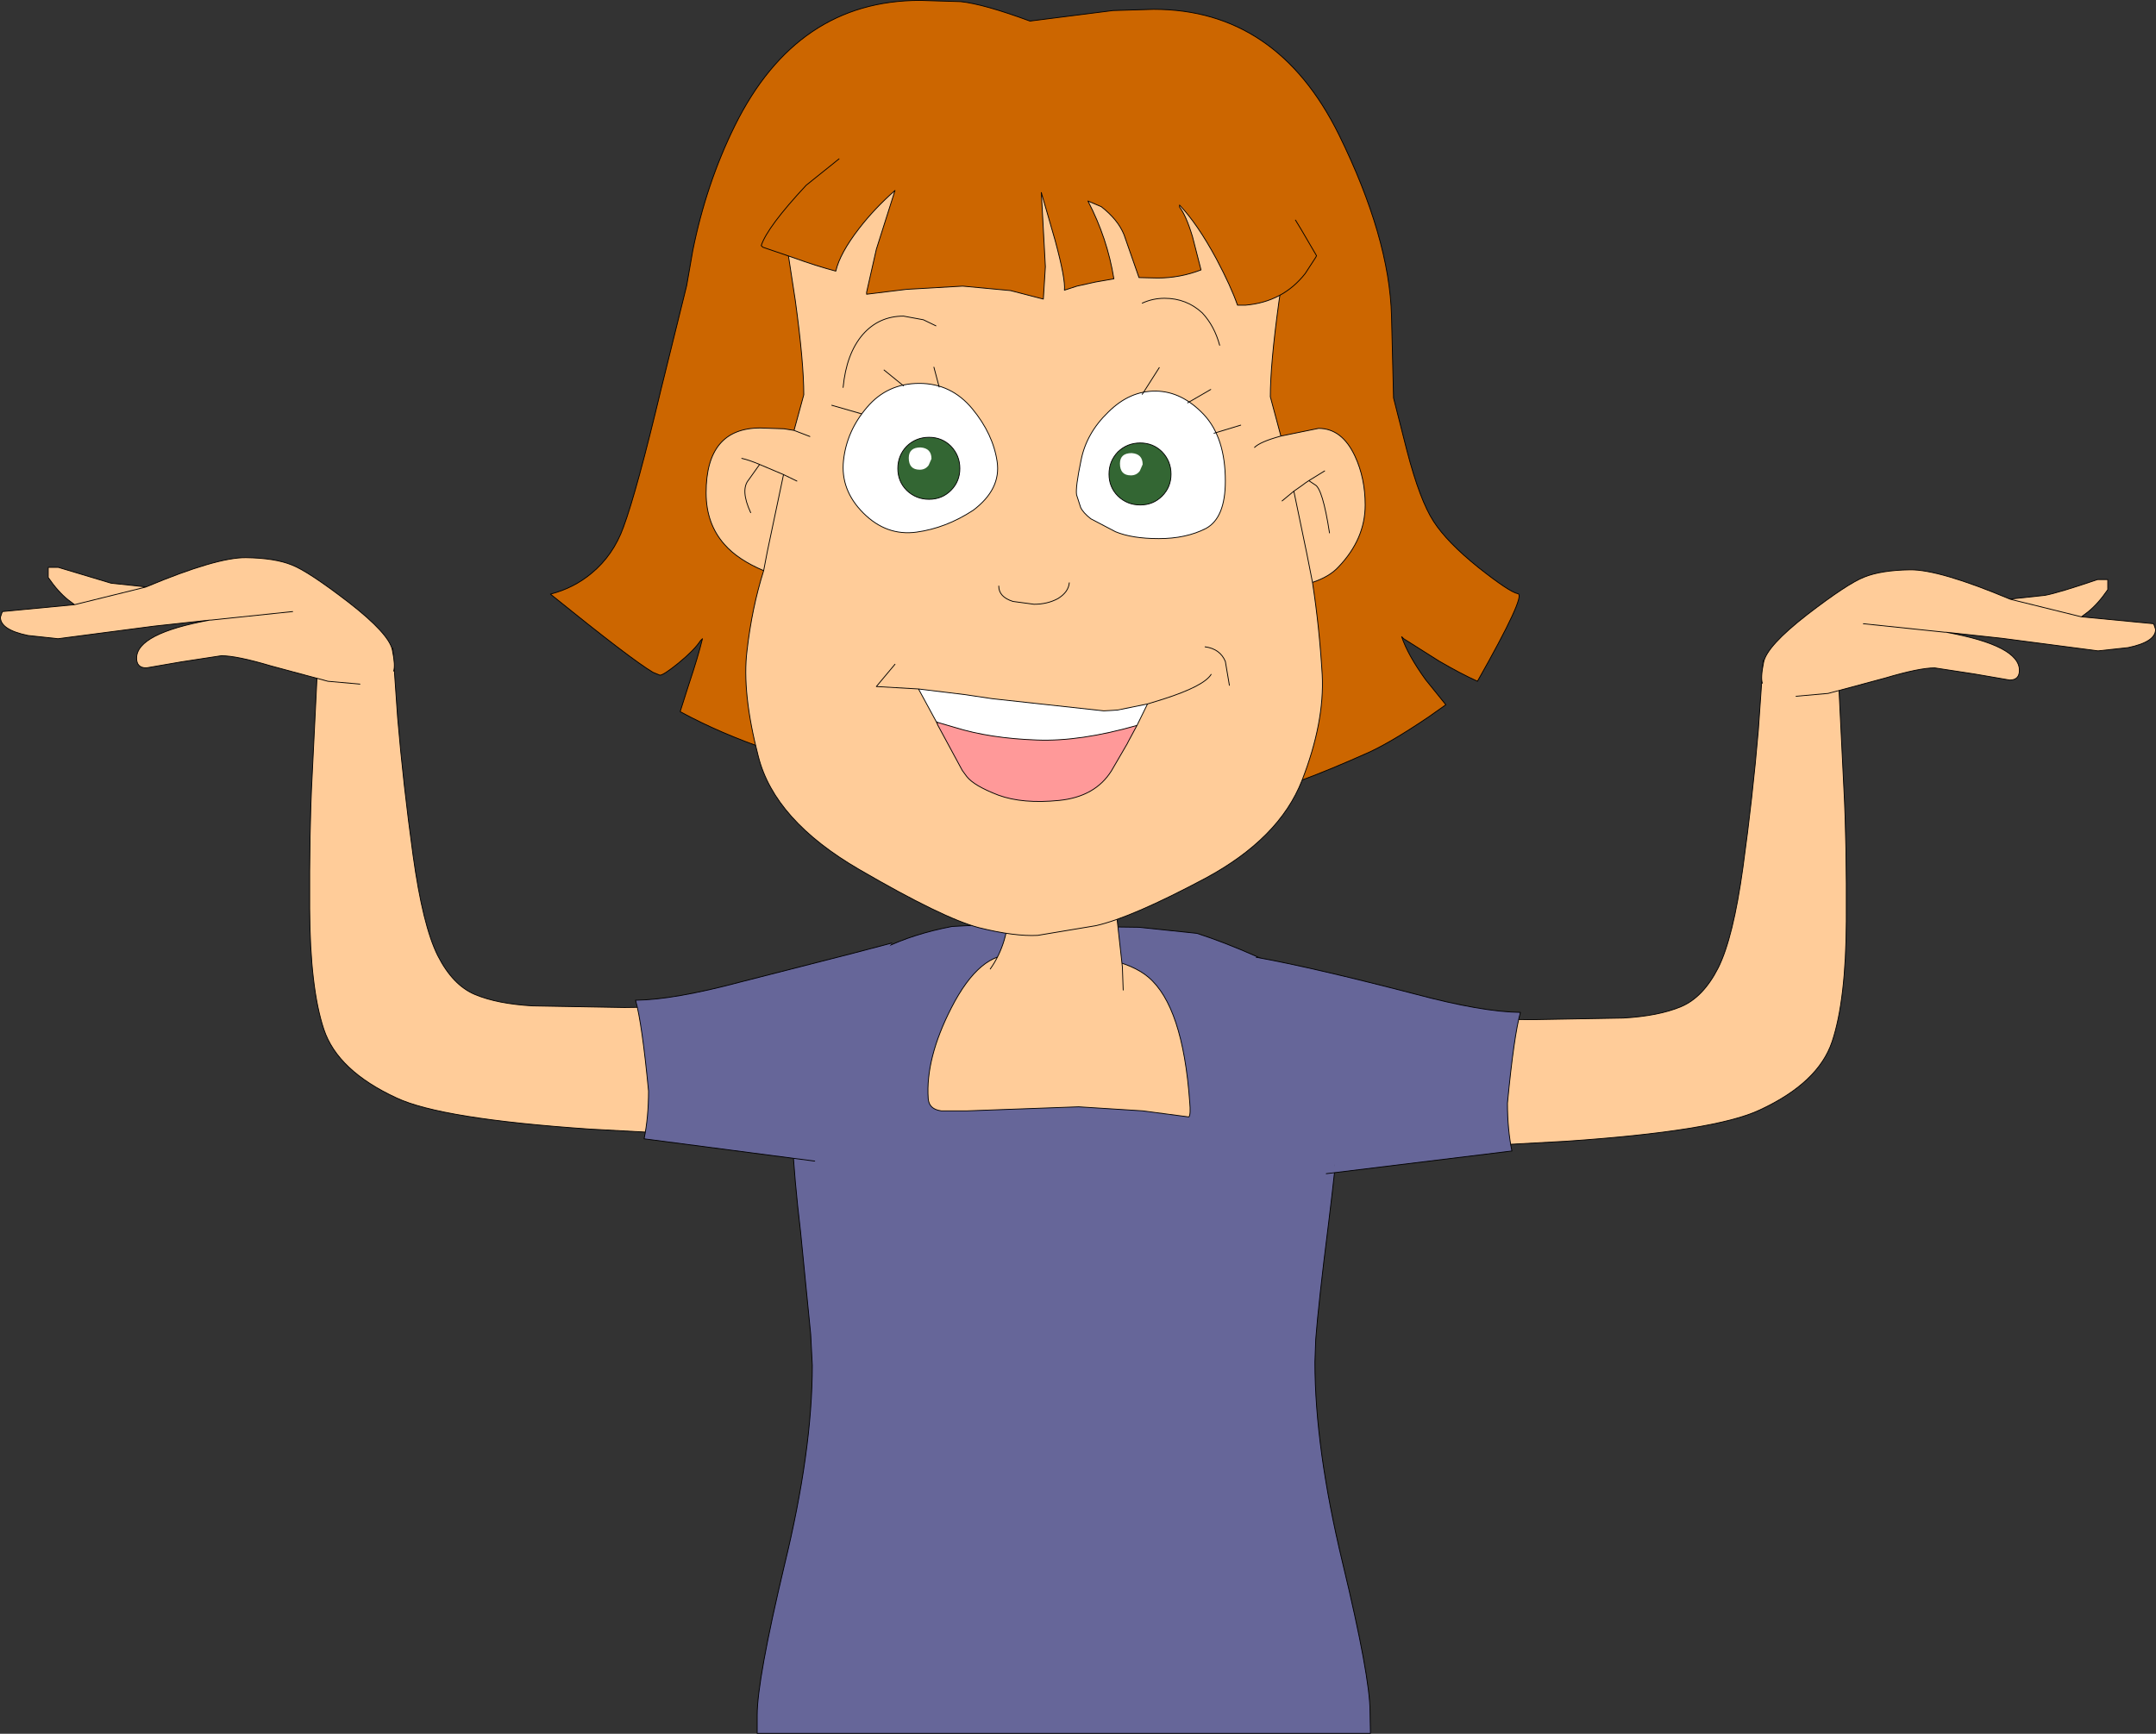 <?xml version="1.0" encoding="UTF-8" standalone="no"?>
<svg xmlns:xlink="http://www.w3.org/1999/xlink" height="213.9px" width="265.95px" xmlns="http://www.w3.org/2000/svg">
  <rect width="100%" height="100%" fill="#333333" stroke="none"/>
  <g transform="matrix(1.0, 0.0, 0.0, 1.0, 93.4, 50.8)">
    <path d="M48.9 -49.65 Q64.1 -49.65 71.75 -34.2 78.0 -21.5 78.25 -11.8 L78.5 -1.7 80.15 4.8 Q81.75 10.95 83.45 13.55 85.1 16.1 88.95 19.2 92.8 22.25 93.85 22.45 94.85 22.65 88.85 33.25 86.75 32.3 84.1 30.75 L79.75 28.0 79.5 27.75 Q80.25 30.0 82.45 33.05 L84.95 36.15 82.75 37.7 Q78.3 40.7 75.5 42.0 65.55 46.45 61.3 47.2 L45.6 47.75 Q10.3 47.75 -9.5 37.0 L-8.45 33.7 Q-7.25 30.1 -6.75 28.0 L-7.0 28.25 Q-7.75 29.4 -9.7 31.0 -11.55 32.5 -12.0 32.5 L-12.85 32.15 Q-15.55 30.55 -25.5 22.5 -22.6 21.75 -20.4 19.9 -17.75 17.7 -16.5 14.25 -14.85 9.8 -11.85 -2.8 L-8.7 -15.55 -7.95 -19.85 Q-6.3 -28.1 -2.75 -35.3 4.9 -50.75 20.1 -50.75 L25.1 -50.6 Q27.95 -50.3 33.65 -48.2 L43.9 -49.5 48.9 -49.65" fill="#cc6600" fill-rule="evenodd" stroke="none"/>
    <path d="M48.9 -49.65 Q64.1 -49.65 71.75 -34.2 78.0 -21.5 78.25 -11.8 L78.5 -1.7 80.15 4.8 Q81.75 10.95 83.45 13.55 85.1 16.1 88.95 19.2 92.8 22.25 93.85 22.45 94.85 22.65 88.85 33.25 86.75 32.3 84.1 30.75 L79.75 28.0 79.5 27.75 Q80.25 30.0 82.45 33.05 L84.95 36.15 82.75 37.7 Q78.3 40.7 75.5 42.0 65.55 46.45 61.3 47.2 L45.6 47.75 Q10.3 47.75 -9.5 37.0 L-8.45 33.7 Q-7.25 30.1 -6.75 28.0 L-7.0 28.25 Q-7.75 29.4 -9.7 31.0 -11.55 32.5 -12.0 32.5 L-12.85 32.15 Q-15.55 30.55 -25.5 22.5 -22.6 21.75 -20.4 19.9 -17.75 17.7 -16.5 14.25 -14.85 9.8 -11.85 -2.8 L-8.7 -15.55 -7.95 -19.85 Q-6.3 -28.1 -2.75 -35.3 4.9 -50.75 20.1 -50.75 L25.1 -50.6 Q27.95 -50.3 33.65 -48.2 L43.9 -49.5 48.9 -49.65 Z" fill="none" stroke="#000000" stroke-linecap="round" stroke-linejoin="round" stroke-width="0.1"/>
    <path d="M31.75 63.1 L39.9 63.5 47.1 63.6 54.25 64.35 Q57.65 65.45 61.6 67.2 65.55 68.95 68.85 72.5 72.2 76.05 72.2 81.1 72.2 86.15 70.5 100.0 69.25 109.85 68.9 114.45 L68.8 117.25 Q68.8 127.8 72.2 141.95 75.6 156.05 75.6 160.4 L75.65 163.05 0.0 163.05 0.0 160.8 Q0.0 156.45 3.35 142.35 6.8 128.2 6.8 117.65 L6.6 113.8 5.35 101.15 Q3.8 88.05 4.4 81.9 4.95 75.75 9.7 70.55 14.4 65.35 24.05 63.5 L31.75 63.1" fill="#666699" fill-rule="evenodd" stroke="none"/>
    <path d="M31.75 63.1 L24.05 63.5 Q14.4 65.35 9.7 70.55 4.95 75.75 4.4 81.9 3.8 88.05 5.35 101.15 L6.6 113.8 6.8 117.65 Q6.8 128.2 3.35 142.35 0.0 156.45 0.0 160.8 L0.0 163.05 75.65 163.05 75.6 160.4 Q75.6 156.05 72.2 141.95 68.8 127.8 68.8 117.25 L68.9 114.45 Q69.25 109.85 70.5 100.0 72.2 86.15 72.2 81.1 72.2 76.05 68.85 72.5 65.55 68.95 61.6 67.2 57.65 65.45 54.25 64.35 L47.1 63.6 39.9 63.5 31.75 63.1 Z" fill="none" stroke="#000000" stroke-linecap="round" stroke-linejoin="round" stroke-width="0.1"/>
    <path d="M32.8 66.8 L34.0 66.75 34.5 66.75 Q44.7 66.75 48.25 69.75 52.5 73.35 53.35 85.1 53.5 86.75 53.25 87.0 L47.55 86.25 39.65 85.75 25.95 86.25 25.7 86.25 22.7 86.25 Q21.2 86.05 21.1 84.75 20.75 79.8 23.95 73.55 27.5 66.6 31.8 67.0 L32.45 67.0 Q32.6 66.85 32.8 66.8" fill="#ffcc99" fill-rule="evenodd" stroke="none"/>
    <path d="M32.8 66.8 Q32.6 66.85 32.45 67.0 L31.8 67.0 Q27.5 66.6 23.95 73.55 20.75 79.8 21.1 84.75 21.2 86.05 22.7 86.25 L25.7 86.25 25.95 86.25 39.65 85.75 47.55 86.25 53.25 87.0 Q53.5 86.75 53.35 85.1 52.5 73.35 48.25 69.75 44.7 66.75 34.5 66.75 L34.0 66.75 32.8 66.8 Z" fill="none" stroke="#000000" stroke-linecap="round" stroke-linejoin="round" stroke-width="0.1"/>
    <path d="M-3.0 73.25 L-2.8 75.75 -2.65 78.9 Q-2.65 83.15 -3.15 84.95 L-4.05 89.4 -20.65 88.5 Q-39.0 87.25 -44.5 84.65 -51.75 81.3 -53.45 76.2 -55.15 71.1 -55.2 61.35 -55.25 51.55 -54.9 45.0 L-54.15 29.8 -49.0 29.45 -44.95 29.15 -44.35 37.75 Q-43.65 46.0 -42.45 54.7 -41.25 63.4 -39.4 67.1 -37.55 70.75 -34.8 71.9 -32.05 73.05 -27.7 73.3 L-16.35 73.5 -5.4 73.35 -3.0 73.25" fill="#ffcc99" fill-rule="evenodd" stroke="none"/>
    <path d="M-3.0 73.25 L-5.4 73.35 -16.35 73.5 -27.7 73.3 Q-32.05 73.05 -34.8 71.9 -37.55 70.75 -39.4 67.1 -41.25 63.4 -42.45 54.7 -43.65 46.0 -44.35 37.75 L-44.95 29.15 M-54.15 29.8 L-54.9 45.0 Q-55.25 51.55 -55.2 61.35 -55.15 71.1 -53.45 76.2 -51.75 81.3 -44.5 84.65 -39.0 87.25 -20.65 88.5 L-4.05 89.4" fill="none" stroke="#000000" stroke-linecap="round" stroke-linejoin="round" stroke-width="0.1"/>
    <path d="M16.6 65.55 Q12.35 72.1 12.7 72.55 13.05 73.0 11.95 78.75 10.85 84.45 7.1 92.45 L-13.95 89.7 Q-13.4 87.05 -13.4 83.8 -14.2 75.45 -15.0 72.6 -10.3 72.55 -2.05 70.35 L11.85 66.8 16.6 65.55" fill="#666699" fill-rule="evenodd" stroke="none"/>
    <path d="M16.6 65.55 L11.85 66.8 -2.05 70.35 Q-10.3 72.55 -15.0 72.6 -14.2 75.45 -13.4 83.8 -13.4 87.05 -13.95 89.7 L7.1 92.45" fill="none" stroke="#000000" stroke-linecap="round" stroke-linejoin="round" stroke-width="0.1"/>
    <path d="M-75.5 21.65 L-75.35 21.6 Q-66.65 17.95 -63.05 18.0 -59.5 18.05 -57.4 18.9 -55.35 19.7 -50.35 23.55 -45.4 27.4 -45.0 29.4 -44.6 31.35 -44.85 32.0 L-46.15 31.75 Q-48.3 31.75 -49.0 33.6 L-52.95 33.25 -60.0 31.35 Q-64.2 30.1 -66.1 30.1 L-71.0 30.85 -75.35 31.6 Q-76.55 31.6 -76.55 30.4 -76.55 27.35 -67.5 25.7 L-74.4 26.45 -86.25 28.0 -89.95 27.6 Q-93.35 26.9 -93.35 25.35 L-93.2 24.9 -93.1 24.65 -84.2 23.8 -75.5 21.65 -84.2 23.8 -85.0 23.2 Q-86.25 22.2 -87.45 20.45 L-87.45 19.2 -86.2 19.2 -79.7 21.15 -75.5 21.6 -75.5 21.65 M-57.3 24.65 L-67.35 25.7 -67.5 25.7 -67.35 25.7 -57.3 24.65" fill="#ffcc99" fill-rule="evenodd" stroke="none"/>
    <path d="M-44.85 32.0 Q-44.6 31.35 -45.0 29.4 -45.4 27.4 -50.35 23.55 -55.35 19.7 -57.4 18.9 -59.5 18.05 -63.05 18.0 -66.65 17.95 -75.35 21.6 L-75.5 21.65 -84.2 23.8 -93.1 24.65 -93.2 24.9 -93.35 25.35 Q-93.35 26.9 -89.95 27.6 L-86.25 28.0 -74.4 26.45 -67.5 25.7 -67.35 25.7 -57.3 24.65 M-67.5 25.7 Q-76.55 27.35 -76.55 30.4 -76.55 31.6 -75.35 31.6 L-71.0 30.85 -66.1 30.1 Q-64.2 30.1 -60.0 31.35 L-52.95 33.25 -49.0 33.6 M-75.35 21.6 L-75.5 21.6 -79.7 21.15 -86.2 19.2 -87.45 19.2 -87.45 20.45 Q-86.25 22.2 -85.0 23.2 L-84.2 23.8" fill="none" stroke="#000000" stroke-linecap="round" stroke-linejoin="round" stroke-width="0.1"/>
    <path d="M83.2 90.9 L99.8 90.0 Q118.15 88.75 123.65 86.15 130.9 82.8 132.6 77.7 134.3 72.6 134.35 62.85 134.4 53.05 134.05 46.5 L133.3 31.3 128.15 30.95 124.1 30.65 123.5 39.25 Q122.8 47.5 121.6 56.2 120.4 64.9 118.55 68.6 116.7 72.25 113.95 73.4 111.2 74.55 106.85 74.8 L95.5 75.0 84.55 74.85 82.15 74.75 81.95 77.25 81.8 80.4 Q81.8 84.65 82.3 86.45 L83.2 90.9" fill="#ffcc99" fill-rule="evenodd" stroke="none"/>
    <path d="M133.3 31.3 L134.05 46.5 Q134.4 53.05 134.35 62.85 134.3 72.6 132.6 77.7 130.9 82.8 123.65 86.15 118.15 88.75 99.8 90.0 L83.2 90.9 M82.15 74.75 L84.55 74.85 95.5 75.0 106.85 74.8 Q111.2 74.55 113.95 73.4 116.7 72.25 118.55 68.6 120.4 64.9 121.6 56.2 122.8 47.5 123.5 39.25 L124.1 30.65" fill="none" stroke="#000000" stroke-linecap="round" stroke-linejoin="round" stroke-width="0.1"/>
    <path d="M61.55 67.3 Q68.5 68.55 81.2 71.85 89.45 74.05 94.15 74.1 93.35 76.95 92.55 85.3 92.55 88.55 93.1 91.2 L70.2 94.0 Q71.25 93.45 71.25 92.7 71.25 91.85 68.9 86.4 66.5 80.9 66.0 77.85 65.5 74.8 64.05 70.3 L61.55 67.3" fill="#666699" fill-rule="evenodd" stroke="none"/>
    <path d="M70.2 94.0 L93.1 91.2 Q92.55 88.55 92.55 85.3 93.35 76.95 94.15 74.1 89.45 74.05 81.2 71.85 68.5 68.55 61.55 67.3" fill="none" stroke="#000000" stroke-linecap="round" stroke-linejoin="round" stroke-width="0.1"/>
    <path d="M154.65 23.15 L154.5 23.1 Q145.8 19.45 142.2 19.5 138.65 19.55 136.55 20.4 134.5 21.2 129.5 25.05 124.55 28.9 124.15 30.9 123.75 32.85 124.0 33.5 L125.3 33.25 Q127.45 33.25 128.15 35.1 L132.1 34.75 139.15 32.85 Q143.35 31.6 145.25 31.6 L150.15 32.35 154.5 33.1 Q155.7 33.1 155.7 31.9 155.7 28.85 146.65 27.2 L153.55 27.95 165.4 29.5 169.1 29.1 Q172.5 28.4 172.5 26.85 L172.35 26.4 172.25 26.15 163.35 25.3 154.65 23.15 163.35 25.3 164.15 24.7 Q165.4 23.7 166.6 21.95 L166.6 20.7 165.35 20.7 Q160.5 22.35 158.85 22.65 L154.65 23.1 154.65 23.15 M136.45 26.15 L146.5 27.2 146.65 27.2 146.5 27.2 136.45 26.15" fill="#ffcc99" fill-rule="evenodd" stroke="none"/>
    <path d="M124.0 33.5 Q123.75 32.85 124.15 30.9 124.55 28.9 129.5 25.05 134.5 21.2 136.55 20.4 138.65 19.55 142.2 19.5 145.8 19.45 154.5 23.1 L154.65 23.15 163.35 25.3 172.25 26.15 172.35 26.4 172.5 26.85 Q172.5 28.4 169.1 29.1 L165.4 29.5 153.55 27.95 146.65 27.2 146.5 27.2 136.45 26.15 M146.65 27.2 Q155.7 28.85 155.7 31.9 155.7 33.1 154.5 33.1 L150.15 32.35 145.25 31.6 Q143.35 31.6 139.15 32.85 L132.1 34.75 128.15 35.1 M154.5 23.1 L154.65 23.1 158.85 22.65 Q160.5 22.35 165.35 20.7 L166.6 20.7 166.6 21.95 Q165.4 23.7 164.15 24.7 L163.35 25.3" fill="none" stroke="#000000" stroke-linecap="round" stroke-linejoin="round" stroke-width="0.1"/>
    <path d="M31.4 54.0 L31.95 54.05 41.35 53.6 43.4 53.4 44.55 64.0 45.05 68.5 28.75 68.75 Q31.05 65.5 31.05 60.95 31.05 56.35 31.4 54.0" fill="#ffcc99" fill-rule="evenodd" stroke="none"/>
    <path d="M43.4 53.4 L44.55 64.0 45.05 68.5 45.15 71.35 M31.4 54.0 L31.55 52.4 M28.75 68.75 Q31.05 65.5 31.05 60.95 31.05 56.35 31.4 54.0" fill="none" stroke="#000000" stroke-linecap="round" stroke-linejoin="round" stroke-width="0.1"/>
    <path d="M3.45 -21.9 Q6.95 -22.45 14.45 -29.05 21.95 -35.65 31.5 -32.5 41.05 -29.35 46.15 -31.9 51.2 -34.45 65.0 -17.9 L64.35 -13.5 Q63.3 -5.85 63.3 -1.85 L64.6 3.0 69.25 2.05 Q72.15 2.05 73.75 5.5 75.0 8.2 75.0 11.5 75.0 15.7 71.7 19.15 70.6 20.35 68.5 21.05 69.35 26.55 69.7 32.45 70.0 38.3 67.2 45.5 64.4 52.65 55.3 57.55 46.2 62.4 41.8 63.4 L34.6 64.6 Q31.75 64.75 27.35 63.65 22.95 62.5 12.55 56.45 2.15 50.4 0.15 42.55 -1.9 34.65 -1.25 29.45 -0.65 24.2 0.8 19.6 -2.4 18.25 -4.05 16.35 -6.3 13.8 -6.3 10.0 -6.3 2.0 0.4 2.0 L3.3 2.1 4.55 2.3 5.75 -2.1 Q5.75 -6.1 4.7 -13.75 L3.45 -21.9 M6.5 3.05 L4.55 2.3 6.5 3.05 M4.9 8.55 L3.25 7.75 1.25 17.25 0.8 19.6 1.25 17.25 3.25 7.75 0.3 6.5 -1.05 8.4 Q-2.1 9.65 -0.8 12.45 -2.1 9.65 -1.05 8.4 L0.3 6.5 3.25 7.75 4.9 8.55 M0.3 6.5 Q-1.0 5.95 -1.9 5.75 -1.0 5.95 0.3 6.5 M66.2 9.8 L67.8 17.5 68.5 21.05 67.8 17.5 66.2 9.8 64.75 11.0 66.2 9.8 67.2 9.1 Q67.65 8.75 68.05 8.5 L70.0 7.3 68.05 8.5 Q67.65 8.75 67.2 9.1 L66.2 9.8 M61.35 4.4 Q62.05 3.7 64.6 3.0 62.05 3.7 61.35 4.4 M70.6 14.95 Q69.75 9.45 68.8 9.0 L68.05 8.5 68.8 9.0 Q69.75 9.45 70.6 14.95" fill="#ffcc99" fill-rule="evenodd" stroke="none"/>
    <path d="M65.0 -17.9 L64.35 -13.5 Q63.3 -5.85 63.3 -1.85 L64.6 3.0 69.25 2.05 Q72.15 2.05 73.75 5.5 75.0 8.2 75.0 11.5 75.0 15.7 71.7 19.15 70.6 20.35 68.5 21.05 69.35 26.55 69.7 32.45 70.0 38.3 67.2 45.5 64.4 52.65 55.3 57.55 46.2 62.4 41.8 63.4 L34.6 64.6 Q31.75 64.75 27.35 63.65 22.95 62.5 12.55 56.45 2.15 50.4 0.15 42.55 -1.9 34.65 -1.25 29.45 -0.65 24.2 0.8 19.6 -2.4 18.25 -4.05 16.35 -6.3 13.8 -6.3 10.0 -6.3 2.0 0.4 2.0 L3.3 2.1 4.55 2.3 5.75 -2.1 Q5.75 -6.1 4.7 -13.75 L3.45 -21.9 M64.75 11.0 L66.2 9.8 67.2 9.1 Q67.65 8.75 68.05 8.5 L70.0 7.3 M68.05 8.5 L68.8 9.0 Q69.75 9.45 70.6 14.95 M64.6 3.0 Q62.05 3.7 61.35 4.4 M68.5 21.05 L67.8 17.5 66.2 9.8 M0.8 19.6 L1.25 17.25 3.25 7.75 0.3 6.5 -1.05 8.4 Q-2.1 9.65 -0.8 12.45 M-1.9 5.75 Q-1.0 5.95 0.3 6.5 M3.25 7.75 L4.9 8.55 M4.55 2.3 L6.5 3.05" fill="none" stroke="#000000" stroke-linecap="round" stroke-linejoin="round" stroke-width="0.1"/>
    <path d="M10.1 -31.2 L10.6 -31.25 Q13.5 -31.75 19.35 -33.4 26.4 -35.35 31.95 -35.35 L42.8 -34.55 Q49.9 -34.1 54.0 -32.55 56.35 -31.6 57.7 -30.3 L60.75 -27.05 Q62.85 -24.85 64.85 -24.05 L66.4 -23.65 67.1 -22.5 69.0 -19.25 68.9 -19.05 67.6 -17.05 Q64.85 -13.55 60.25 -13.15 L59.25 -13.15 Q58.45 -15.45 56.65 -18.85 54.3 -23.2 52.1 -25.5 L52.1 -25.25 Q52.9 -24.25 53.7 -21.6 L54.75 -17.5 Q52.15 -16.5 49.4 -16.5 L47.3 -16.55 47.1 -16.55 45.25 -21.85 Q44.5 -23.7 42.45 -25.3 L40.8 -26.0 Q43.2 -21.4 44.0 -16.4 L41.7 -16.0 39.45 -15.5 37.9 -15.0 Q38.05 -16.35 36.75 -21.15 L35.05 -27.05 35.55 -17.9 35.3 -13.9 31.25 -14.95 25.35 -15.5 18.4 -15.1 13.5 -14.5 13.5 -14.75 14.7 -20.05 17.0 -27.3 Q14.5 -25.1 12.6 -22.65 10.2 -19.55 9.7 -17.35 7.25 -18.0 4.5 -19.0 L0.7 -20.3 0.5 -20.5 Q1.25 -22.8 6.05 -27.95 L10.1 -31.2" fill="#cc6600" fill-rule="evenodd" stroke="none"/>
    <path d="M66.4 -23.65 L67.1 -22.5 69.0 -19.25 68.9 -19.05 67.6 -17.05 Q64.85 -13.55 60.25 -13.15 L59.25 -13.15 Q58.45 -15.45 56.65 -18.85 54.3 -23.2 52.1 -25.5 L52.1 -25.25 Q52.9 -24.25 53.7 -21.6 L54.75 -17.5 Q52.15 -16.5 49.4 -16.5 L47.3 -16.55 47.1 -16.55 45.25 -21.85 Q44.5 -23.7 42.45 -25.3 L40.8 -26.0 Q43.2 -21.4 44.0 -16.4 L41.7 -16.0 39.45 -15.5 37.9 -15.0 Q38.05 -16.35 36.75 -21.15 L35.05 -27.05 35.55 -17.9 35.3 -13.9 31.25 -14.95 25.35 -15.5 18.4 -15.1 13.5 -14.5 13.5 -14.75 14.7 -20.05 17.0 -27.3 Q14.5 -25.1 12.6 -22.65 10.2 -19.55 9.7 -17.35 7.25 -18.0 4.5 -19.0 L0.7 -20.3 0.5 -20.5 Q1.25 -22.8 6.05 -27.95 L10.1 -31.2" fill="none" stroke="#000000" stroke-linecap="round" stroke-linejoin="round" stroke-width="0.1"/>
    <path d="M29.8 21.5 Q29.8 22.85 31.55 23.4 L34.15 23.75 Q35.8 23.75 37.1 23.05 38.4 22.25 38.5 21.1" fill="none" stroke="#000000" stroke-linecap="round" stroke-linejoin="round" stroke-width="0.1"/>
    <path d="M19.9 34.2 L25.65 34.9 29.0 35.4 42.75 36.9 43.7 36.85 44.45 36.8 48.15 36.05 46.85 38.7 Q39.85 40.7 34.55 40.5 28.75 40.3 24.4 38.95 L22.35 38.35 22.1 38.25 19.9 34.2" fill="#ffffff" fill-rule="evenodd" stroke="none"/>
    <path d="M22.3 38.7 L22.1 38.25 22.35 38.35 22.3 38.7" fill="#cc6666" fill-rule="evenodd" stroke="none"/>
    <path d="M46.85 38.7 L45.8 40.65 45.65 40.95 43.7 44.3 Q41.7 47.5 37.25 47.95 32.75 48.4 29.75 47.3 26.75 46.15 25.85 45.0 L25.3 44.25 22.3 38.7 22.35 38.35 24.4 38.95 Q28.75 40.3 34.55 40.5 39.85 40.7 46.85 38.7" fill="#ff9999" fill-rule="evenodd" stroke="none"/>
    <path d="M55.25 29.0 Q57.1 29.25 57.75 30.8 L58.25 33.75 M48.15 36.05 L50.1 35.45 Q55.1 33.85 56.0 32.4 M19.9 34.2 L25.65 34.9 29.0 35.4 42.75 36.9 43.7 36.85 44.45 36.8 48.15 36.05 46.85 38.7 45.8 40.65 45.65 40.95 43.7 44.3 Q41.7 47.5 37.25 47.95 32.75 48.4 29.75 47.3 26.75 46.15 25.85 45.0 L25.3 44.25 22.3 38.7 22.1 38.25 19.9 34.2 14.7 33.9 17.0 31.15 M22.35 38.35 L22.1 38.25 M46.85 38.7 Q39.85 40.7 34.55 40.5 28.75 40.3 24.4 38.95 L22.35 38.35" fill="none" stroke="#000000" stroke-linecap="round" stroke-linejoin="round" stroke-width="0.1"/>
    <path d="M13.55 -0.55 Q16.05 -3.5 20.0 -3.5 23.95 -3.5 26.55 -0.35 29.1 2.75 29.6 6.15 30.1 9.55 26.65 12.15 23.3 14.35 19.65 14.85 15.95 15.35 13.1 12.5 10.25 9.65 10.65 6.0 11.05 2.35 13.55 -0.55" fill="#ffffff" fill-rule="evenodd" stroke="none"/>
    <path d="M13.55 -0.55 Q11.05 2.35 10.65 6.0 10.25 9.65 13.1 12.5 15.95 15.35 19.65 14.85 23.3 14.35 26.65 12.15 30.1 9.55 29.6 6.15 29.1 2.75 26.55 -0.35 23.95 -3.5 20.0 -3.5 16.05 -3.5 13.55 -0.55 Z" fill="none" stroke="#000000" stroke-linecap="round" stroke-linejoin="round" stroke-width="0.1"/>
    <path d="M49.2 -2.55 Q52.4 -2.5 55.1 0.35 57.75 3.2 57.75 8.55 57.75 13.1 55.35 14.4 52.9 15.65 49.55 15.65 46.25 15.65 44.2 14.8 L41.15 13.2 Q40.2 12.45 39.9 11.8 L39.4 10.25 Q39.25 9.35 39.95 6.0 40.6 2.65 43.3 0.05 45.95 -2.6 49.2 -2.55" fill="#ffffff" fill-rule="evenodd" stroke="none"/>
    <path d="M49.2 -2.55 Q52.4 -2.5 55.1 0.35 57.75 3.2 57.75 8.55 57.75 13.1 55.35 14.4 52.9 15.65 49.55 15.65 46.25 15.65 44.2 14.8 L41.15 13.2 Q40.2 12.45 39.9 11.8 L39.4 10.25 Q39.25 9.35 39.95 6.0 40.6 2.65 43.3 0.05 45.95 -2.6 49.2 -2.55 Z" fill="none" stroke="#000000" stroke-linecap="round" stroke-linejoin="round" stroke-width="0.1"/>
    <path d="M10.6 -3.0 Q11.0 -7.15 13.0 -9.5 15.0 -11.8 18.05 -11.8 L20.5 -11.35 22.05 -10.6" fill="none" stroke="#000000" stroke-linecap="round" stroke-linejoin="round" stroke-width="0.1"/>
    <path d="M47.5 -13.4 Q48.8 -14.0 50.25 -14.0 52.95 -14.0 54.9 -12.2 56.4 -10.6 57.05 -8.2" fill="none" stroke="#000000" stroke-linecap="round" stroke-linejoin="round" stroke-width="0.1"/>
    <path d="M23.9 9.7 Q22.8 10.8 21.2 10.8 19.6 10.8 18.45 9.7 17.35 8.6 17.35 7.0 17.35 5.4 18.45 4.25 19.6 3.15 21.2 3.15 22.8 3.15 23.9 4.25 25.0 5.4 25.0 7.0 25.0 8.6 23.9 9.7" fill="#336633" fill-rule="evenodd" stroke="none"/>
    <path d="M23.9 9.7 Q22.8 10.8 21.2 10.8 19.6 10.8 18.45 9.7 17.35 8.6 17.35 7.0 17.35 5.4 18.45 4.25 19.6 3.15 21.2 3.15 22.8 3.15 23.9 4.25 25.0 5.4 25.0 7.0 25.0 8.6 23.9 9.7 Z" fill="none" stroke="#000000" stroke-linecap="round" stroke-linejoin="round" stroke-width="0.1"/>
    <path d="M21.15 6.6 Q20.75 7.15 20.05 7.15 18.7 7.15 18.7 5.7 18.7 4.4 20.15 4.4 21.5 4.5 21.5 5.8 L21.15 6.6" fill="#ffffff" fill-rule="evenodd" stroke="none"/>
    <path d="M47.5 -2.15 L49.6 -5.45" fill="none" stroke="#000000" stroke-linecap="round" stroke-linejoin="round" stroke-width="0.1"/>
    <path d="M53.1 -1.1 L55.95 -2.75" fill="none" stroke="#000000" stroke-linecap="round" stroke-linejoin="round" stroke-width="0.1"/>
    <path d="M56.35 2.65 L59.65 1.65" fill="none" stroke="#000000" stroke-linecap="round" stroke-linejoin="round" stroke-width="0.1"/>
    <path d="M22.45 -3.05 L21.8 -5.5" fill="none" stroke="#000000" stroke-linecap="round" stroke-linejoin="round" stroke-width="0.1"/>
    <path d="M18.05 -3.2 L15.65 -5.15" fill="none" stroke="#000000" stroke-linecap="round" stroke-linejoin="round" stroke-width="0.1"/>
    <path d="M12.85 0.25 L9.2 -0.8" fill="none" stroke="#000000" stroke-linecap="round" stroke-linejoin="round" stroke-width="0.1"/>
    <path d="M49.95 10.4 Q48.85 11.5 47.25 11.5 45.65 11.5 44.5 10.4 43.4 9.3 43.4 7.7 43.4 6.1 44.5 4.95 45.65 3.85 47.25 3.85 48.85 3.85 49.95 4.95 51.05 6.1 51.05 7.7 51.05 9.3 49.95 10.4" fill="#336633" fill-rule="evenodd" stroke="none"/>
    <path d="M49.95 10.4 Q48.85 11.5 47.25 11.5 45.65 11.5 44.5 10.4 43.4 9.3 43.4 7.7 43.4 6.1 44.5 4.95 45.65 3.85 47.25 3.85 48.85 3.85 49.95 4.95 51.05 6.1 51.05 7.7 51.05 9.3 49.95 10.4 Z" fill="none" stroke="#000000" stroke-linecap="round" stroke-linejoin="round" stroke-width="0.1"/>
    <path d="M47.2 7.3 Q46.8 7.85 46.1 7.85 44.75 7.85 44.75 6.4 44.75 5.1 46.2 5.1 47.55 5.2 47.55 6.5 L47.2 7.3" fill="#ffffff" fill-rule="evenodd" stroke="none"/>
  </g>
</svg>
